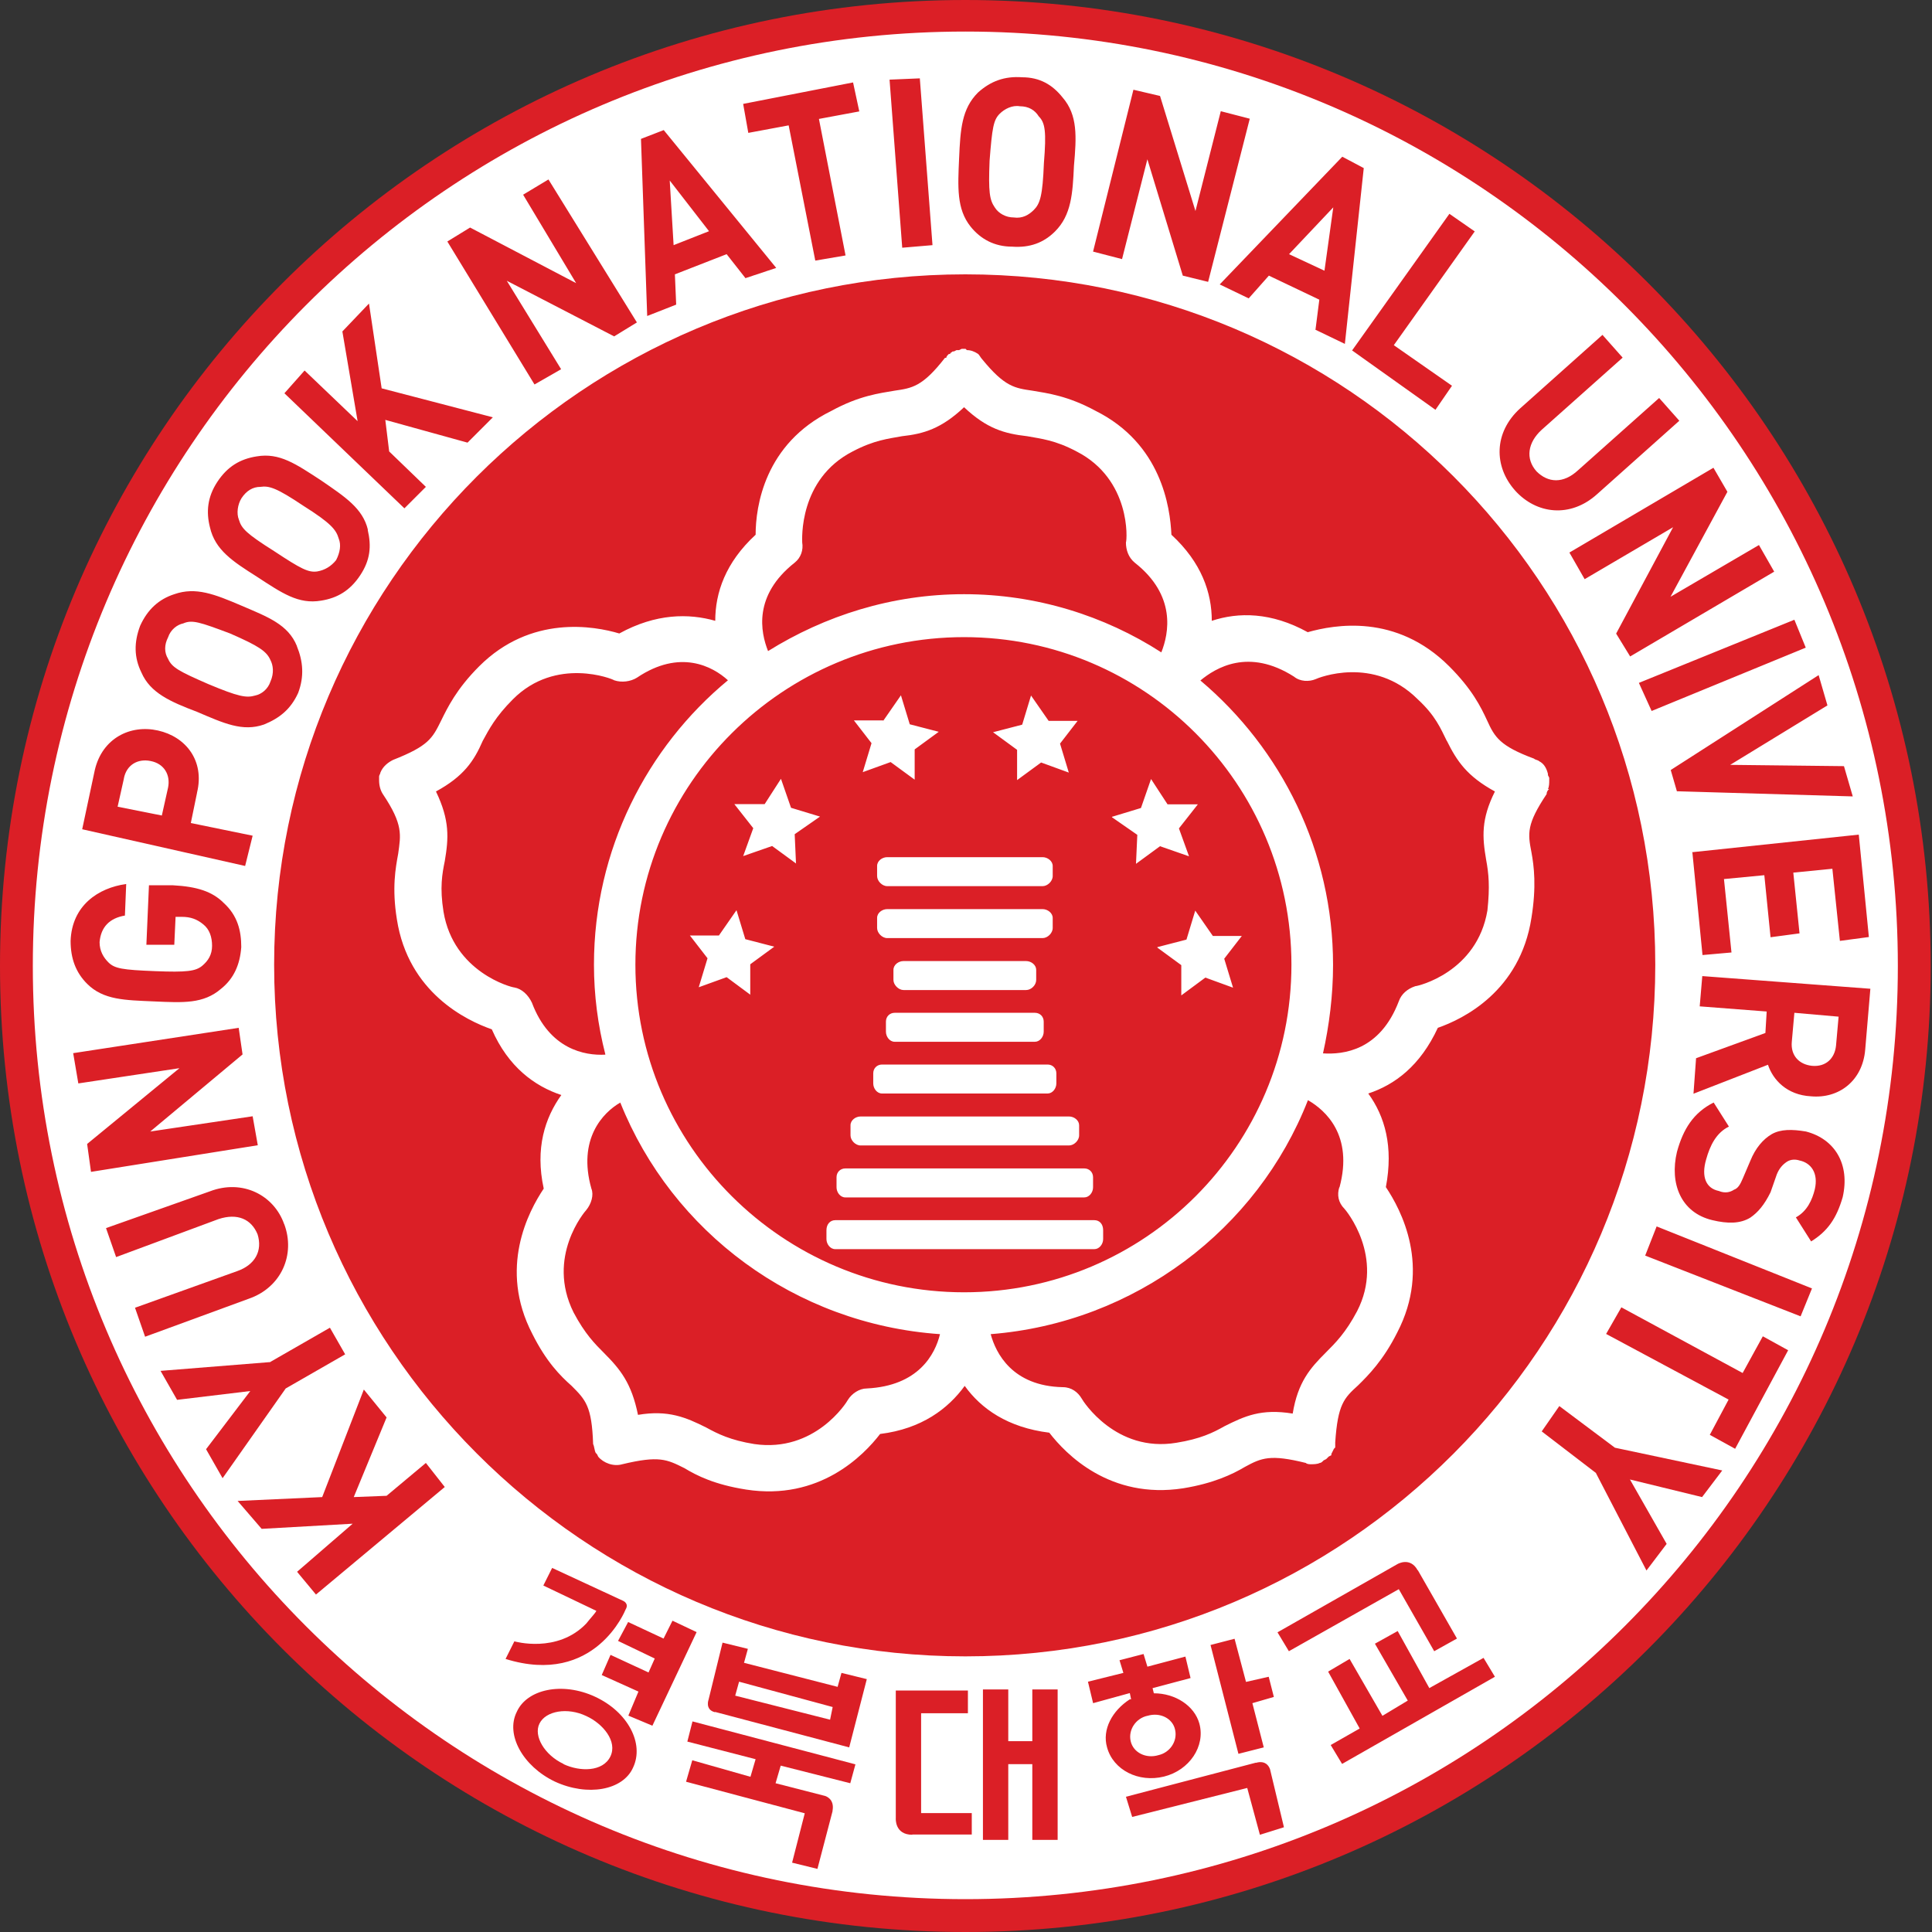 
<svg width="90" height="90" viewBox="0 0 90 90" fill="none" xmlns="http://www.w3.org/2000/svg">
<rect x="0" y="0" width="90" height="90" fill="#333333" stroke="none"/>
<g clip-path="url(#clip0_737_8807)">
<path d="M44.97 0C20.13 0 0 20.14 0 45C0 69.86 20.13 90 44.97 90C69.81 90 89.94 69.86 89.94 45C89.94 20.14 69.82 0 44.97 0Z" fill="#DB1F26"/>
<path d="M44.969 88.47C20.959 88.47 1.529 69.03 1.529 45C1.529 20.97 20.959 1.47 44.969 1.47C68.979 1.47 88.409 20.97 88.409 45C88.409 69.03 68.979 88.47 44.969 88.47Z" fill="white"/>
<path d="M28.2 49.12C27.849 47.75 27.669 46.35 27.669 44.94C27.669 39.58 30.14 34.81 33.91 31.69C33.2 31.04 31.669 30.22 29.669 31.57C29.38 31.75 28.959 31.81 28.61 31.69C28.549 31.63 25.899 30.57 23.899 32.57C23.079 33.39 22.779 33.98 22.489 34.51C22.079 35.45 21.61 36.16 20.309 36.87C20.959 38.22 20.899 39.05 20.72 40.11C20.599 40.7 20.48 41.35 20.66 42.47C21.13 45.3 23.84 46 23.959 46C24.309 46.06 24.61 46.35 24.779 46.71C25.599 48.89 27.25 49.18 28.189 49.13L28.2 49.12ZM62.4 55.31C63.05 52.89 61.749 51.72 60.929 51.25C58.58 57.26 52.87 61.62 46.15 62.15C46.389 63.03 47.15 64.57 49.51 64.62C49.919 64.62 50.219 64.86 50.389 65.15C50.45 65.27 51.98 67.68 54.8 67.21C55.919 67.03 56.51 66.74 57.039 66.44C57.98 65.97 58.749 65.61 60.219 65.85C60.459 64.38 61.039 63.73 61.749 63.02C62.219 62.55 62.69 62.08 63.219 61.08C64.519 58.55 62.69 56.37 62.63 56.31C62.34 56.02 62.279 55.66 62.389 55.31H62.4ZM28.899 51.36C28.079 51.83 26.899 53.07 27.549 55.37C27.669 55.66 27.549 56.08 27.309 56.37C27.25 56.43 25.43 58.55 26.72 61.14C27.25 62.14 27.72 62.61 28.13 63.02C28.899 63.79 29.419 64.43 29.72 65.91C31.13 65.67 31.959 66.03 32.9 66.5C33.429 66.79 34.02 67.09 35.139 67.27C37.959 67.68 39.44 65.33 39.499 65.21C39.679 64.92 40.029 64.68 40.38 64.68C42.789 64.56 43.559 63.09 43.789 62.15C37.02 61.68 31.309 57.38 28.899 51.37V51.36ZM60.16 44.94C60.16 36.52 53.33 29.68 44.91 29.68C36.489 29.68 29.599 36.51 29.599 44.94C29.599 53.37 36.489 60.2 44.91 60.2C53.33 60.2 60.16 53.37 60.16 44.94ZM47.62 33.75L48.029 32.4L48.849 33.58H50.2L49.38 34.64L49.789 35.99L48.499 35.52L47.38 36.34V34.93L46.26 34.11L47.609 33.76L47.62 33.75ZM41.679 47.18H48.209C48.45 47.18 48.62 47.36 48.62 47.59V48.06C48.62 48.3 48.44 48.53 48.209 48.53H41.679C41.44 48.53 41.27 48.29 41.27 48.06V47.59C41.27 47.35 41.45 47.18 41.679 47.18ZM41.62 45.65V45.18C41.62 44.94 41.859 44.77 42.09 44.77H47.8C48.039 44.77 48.27 44.95 48.27 45.18V45.65C48.27 45.89 48.039 46.12 47.8 46.12H42.09C41.859 46.12 41.62 45.88 41.62 45.65ZM48.569 43.7H41.33C41.09 43.7 40.859 43.46 40.859 43.23V42.76C40.859 42.52 41.099 42.35 41.33 42.35H48.569C48.8 42.35 49.039 42.53 49.039 42.76V43.23C49.039 43.47 48.8 43.7 48.569 43.7ZM41.09 49.59H48.8C49.039 49.59 49.209 49.77 49.209 50V50.47C49.209 50.71 49.029 50.94 48.8 50.94H41.09C40.849 50.94 40.679 50.7 40.679 50.47V50C40.679 49.76 40.859 49.59 41.09 49.59ZM48.569 39.93C48.8 39.93 49.039 40.11 49.039 40.34V40.81C49.039 41.05 48.8 41.28 48.569 41.28H41.33C41.09 41.28 40.859 41.04 40.859 40.81V40.34C40.859 40.1 41.099 39.93 41.33 39.93H48.569ZM41.15 33.57L41.969 32.39L42.38 33.74L43.73 34.09L42.609 34.91V36.32L41.489 35.5L40.19 35.97L40.599 34.62L39.779 33.56H41.13L41.15 33.57ZM39.62 52.42C39.62 52.18 39.859 52.01 40.09 52.01H49.8C50.039 52.01 50.27 52.19 50.27 52.42V52.89C50.27 53.13 50.029 53.36 49.8 53.36H40.09C39.849 53.36 39.62 53.12 39.62 52.89V52.42ZM38.969 54.84C38.969 54.6 39.15 54.43 39.38 54.43H50.51C50.749 54.43 50.919 54.61 50.919 54.84V55.31C50.919 55.55 50.739 55.78 50.51 55.78H39.38C39.139 55.78 38.969 55.54 38.969 55.31V54.84ZM34.969 46.35L33.849 45.52L32.55 45.99L32.959 44.64L32.139 43.58H33.489L34.309 42.4L34.719 43.75L36.069 44.1L34.95 44.92V46.33L34.969 46.35ZM37.09 40.23L35.969 39.41L34.62 39.88L35.09 38.58L34.209 37.46H35.62L36.38 36.28L36.849 37.63L38.2 38.04L37.02 38.86L37.08 40.21L37.09 40.23ZM51.389 57.72C51.389 57.96 51.209 58.19 50.98 58.19H38.91C38.669 58.19 38.499 57.95 38.499 57.72V57.31C38.499 57.02 38.679 56.84 38.91 56.84H50.98C51.219 56.84 51.389 57.02 51.389 57.31V57.72ZM51.8 38.05L53.15 37.64L53.62 36.29L54.389 37.47H55.8L54.919 38.59L55.389 39.89L54.039 39.42L52.919 40.24L52.98 38.89L51.8 38.07V38.05ZM53.919 44.12L55.27 43.77L55.679 42.42L56.499 43.6H57.849L57.029 44.66L57.44 46.01L56.15 45.54L55.029 46.37V44.96L53.91 44.14L53.919 44.12ZM44.919 27.68C48.27 27.68 51.45 28.68 54.099 30.39C54.45 29.51 54.809 27.74 52.859 26.21C52.569 25.97 52.45 25.62 52.45 25.27C52.51 25.15 52.69 22.33 50.15 21.03C49.15 20.5 48.499 20.44 47.849 20.32C46.789 20.2 45.969 19.97 44.91 18.97C43.849 19.97 43.029 20.21 42.02 20.32C41.37 20.44 40.73 20.5 39.719 21.03C37.19 22.33 37.37 25.15 37.37 25.27C37.429 25.62 37.309 25.98 37.02 26.21C35.08 27.74 35.429 29.45 35.779 30.33C38.429 28.68 41.55 27.68 44.9 27.68H44.919ZM44.969 12.78C27.189 12.78 12.77 27.21 12.77 44.94C12.77 62.67 27.189 77.16 44.969 77.16C62.749 77.16 77.109 62.73 77.109 44.94C77.109 27.15 62.749 12.78 44.969 12.78ZM72.169 36.75C72.109 36.81 72.049 36.87 72.049 36.99C71.109 38.4 71.169 38.82 71.34 39.7C71.46 40.35 71.579 41.29 71.34 42.76C70.809 46.18 68.159 47.47 66.98 47.88C66.159 49.65 64.98 50.53 63.739 50.94C64.51 52 64.919 53.41 64.559 55.3C65.269 56.36 66.68 59.01 65.09 62.07C64.439 63.37 63.739 64.07 63.26 64.54C62.609 65.13 62.319 65.42 62.2 67.19V67.43L62.139 67.49L62.08 67.61L62.02 67.73V67.79L61.9 67.85L61.84 67.91L61.779 67.97L61.66 68.03L61.599 68.09C61.599 68.09 61.539 68.15 61.48 68.15C61.359 68.21 61.19 68.21 61.069 68.21C61.01 68.21 60.889 68.21 60.83 68.15C59.179 67.74 58.77 67.91 57.999 68.33C57.41 68.68 56.529 69.1 55.12 69.33C51.709 69.86 49.65 67.74 48.88 66.74C46.94 66.5 45.7 65.62 44.94 64.56C44.169 65.62 42.94 66.56 40.999 66.8C40.23 67.8 38.169 69.92 34.76 69.39C33.289 69.16 32.459 68.74 31.88 68.39C31.059 67.98 30.7 67.8 28.989 68.21C28.579 68.33 28.11 68.15 27.869 67.86L27.809 67.74L27.75 67.68C27.689 67.56 27.689 67.39 27.63 67.27C27.57 65.5 27.279 65.21 26.63 64.56C26.099 64.09 25.45 63.44 24.799 62.14C23.209 59.08 24.619 56.43 25.329 55.37C24.919 53.49 25.39 52.07 26.149 51.01C24.91 50.6 23.68 49.71 22.91 47.95C21.73 47.54 19.02 46.24 18.489 42.83C18.25 41.36 18.43 40.42 18.549 39.77C18.669 38.89 18.79 38.42 17.84 37C17.72 36.82 17.66 36.59 17.66 36.35V36.17C17.66 36.11 17.72 36.05 17.72 35.99C17.84 35.7 18.07 35.52 18.309 35.4C19.959 34.75 20.14 34.4 20.549 33.57C20.84 32.98 21.259 32.1 22.32 31.04C24.73 28.63 27.68 29.16 28.849 29.51C30.559 28.57 32.09 28.57 33.319 28.92C33.319 27.62 33.789 26.21 35.2 24.91C35.2 23.61 35.609 20.67 38.73 19.14C40.029 18.43 40.969 18.32 41.669 18.2C42.489 18.08 42.969 18.02 44.02 16.67H44.08C44.08 16.61 44.139 16.55 44.2 16.49H44.26C44.26 16.43 44.319 16.43 44.38 16.37H44.44L44.559 16.31H44.679L44.8 16.25H44.98L45.039 16.31C45.219 16.31 45.389 16.37 45.569 16.49C45.63 16.55 45.69 16.67 45.749 16.73C46.809 18.03 47.279 18.08 48.099 18.2C48.809 18.32 49.749 18.44 51.039 19.14C54.099 20.67 54.51 23.62 54.569 24.91C55.98 26.21 56.45 27.62 56.45 28.92C57.69 28.51 59.219 28.51 60.919 29.45C62.16 29.1 65.04 28.57 67.51 31.04C68.57 32.1 68.98 32.92 69.279 33.57C69.629 34.34 69.87 34.75 71.46 35.34C71.519 35.4 71.639 35.4 71.7 35.46C71.939 35.58 72.049 35.81 72.109 36.05V36.11L72.169 36.23V36.35C72.169 36.47 72.169 36.64 72.109 36.76L72.169 36.75ZM67.4 34.52C67.109 33.93 66.87 33.34 66.049 32.58C63.989 30.52 61.4 31.58 61.279 31.64C60.989 31.76 60.569 31.76 60.279 31.52C58.16 30.17 56.63 31.11 55.919 31.7C59.69 34.88 62.099 39.65 62.099 44.95C62.099 46.36 61.919 47.78 61.63 49.07C62.569 49.13 64.279 48.95 65.159 46.65C65.279 46.3 65.57 46.06 65.93 45.94C66.049 45.94 68.809 45.29 69.29 42.41C69.409 41.29 69.35 40.7 69.23 40.05C69.049 38.99 68.99 38.17 69.639 36.87C68.34 36.16 67.87 35.46 67.4 34.51" fill="#DB1F26"/>
<path d="M18.009 66.03L16.479 69.74L18.009 69.68L19.839 68.15L20.719 69.27L14.719 74.28L13.839 73.22L16.429 70.98L12.189 71.22L11.069 69.92L15.009 69.74L16.949 64.73L18.009 66.03ZM12.599 63.44L15.369 61.85L16.079 63.09L13.309 64.68L10.369 68.86L9.599 67.51L11.659 64.8L8.249 65.21L7.479 63.86L12.599 63.45M13.239 57.02C13.769 58.43 13.119 59.97 11.589 60.5L6.759 62.27L6.289 60.92L11.059 59.21C11.879 58.92 12.239 58.27 11.999 57.5C11.709 56.79 11.059 56.5 10.179 56.79L5.409 58.56L4.939 57.21L9.769 55.5C11.299 54.91 12.769 55.68 13.239 57.03M11.299 49.12L6.999 52.71L11.769 52L12.009 53.35L4.239 54.59L4.059 53.29L8.359 49.76L3.649 50.47L3.409 49.06L11.119 47.88L11.299 49.12ZM10.419 42.06C11.069 42.65 11.239 43.36 11.239 44.12C11.179 44.94 10.889 45.59 10.299 46.06C9.479 46.77 8.529 46.71 7.179 46.65C5.829 46.59 4.819 46.59 4.059 45.83C3.529 45.3 3.289 44.65 3.289 43.83C3.349 42.18 4.579 41.36 5.879 41.18L5.819 42.65C5.109 42.77 4.699 43.18 4.639 43.89C4.639 44.3 4.819 44.6 5.049 44.83C5.339 45.12 5.699 45.18 7.229 45.24C8.699 45.3 9.109 45.24 9.409 45C9.699 44.76 9.879 44.47 9.879 44.06C9.879 43.65 9.759 43.29 9.469 43.06C9.179 42.82 8.879 42.71 8.469 42.71H8.179L8.119 44.01H6.819L6.939 41.24H8.059C9.179 41.3 9.889 41.53 10.419 42.06ZM9.179 36.93L8.889 38.34L11.769 38.93L11.419 40.34L3.829 38.63L4.419 35.86C4.769 34.39 6.069 33.74 7.359 34.03C8.659 34.32 9.539 35.44 9.179 36.92V36.93ZM5.769 36.28L5.479 37.58L7.539 37.99L7.829 36.69C7.949 36.1 7.649 35.57 7.009 35.45C6.419 35.33 5.889 35.63 5.769 36.27M13.829 30.1C14.119 30.81 14.179 31.51 13.889 32.28C13.539 33.05 13.009 33.46 12.299 33.75C11.299 34.1 10.419 33.69 9.179 33.16C7.939 32.69 6.999 32.28 6.589 31.33C6.239 30.62 6.239 29.92 6.529 29.15C6.879 28.38 7.409 27.91 8.119 27.68C9.119 27.33 9.999 27.68 11.239 28.21C12.479 28.74 13.419 29.09 13.829 30.09V30.1ZM8.539 29.04C8.249 29.1 7.949 29.33 7.829 29.69C7.649 30.04 7.649 30.4 7.829 30.69C8.009 31.1 8.359 31.28 9.709 31.87C11.119 32.46 11.479 32.52 11.889 32.4C12.179 32.34 12.479 32.11 12.599 31.75C12.779 31.34 12.719 30.98 12.599 30.75C12.419 30.34 12.069 30.1 10.719 29.51C9.309 28.98 8.949 28.86 8.539 29.04ZM17.129 24.68C17.309 25.45 17.249 26.09 16.779 26.8C16.309 27.51 15.719 27.86 14.959 27.98C13.899 28.16 13.139 27.63 11.959 26.86C10.839 26.15 10.019 25.62 9.779 24.56C9.599 23.85 9.659 23.15 10.129 22.44C10.599 21.73 11.189 21.38 11.959 21.26C13.019 21.08 13.779 21.61 14.959 22.38C16.079 23.15 16.899 23.68 17.139 24.68H17.129ZM12.129 22.68C11.779 22.68 11.479 22.86 11.249 23.21C11.069 23.5 11.009 23.92 11.129 24.21C11.249 24.62 11.479 24.86 12.779 25.68C14.019 26.5 14.369 26.68 14.779 26.62C15.129 26.56 15.429 26.38 15.659 26.09C15.839 25.74 15.899 25.38 15.779 25.09C15.659 24.68 15.429 24.38 14.129 23.56C12.889 22.73 12.539 22.62 12.129 22.68ZM21.779 20.62L17.949 19.56L18.129 21.03L19.839 22.68L18.839 23.68L13.249 18.32L14.189 17.26L16.659 19.62L15.949 15.44L17.189 14.14L17.779 18.09L22.959 19.44L21.779 20.62ZM28.609 15.67L23.609 13.08L26.139 17.2L24.899 17.91L20.839 11.25L21.899 10.6L26.839 13.19L24.369 9.07L25.549 8.36L29.669 15.02L28.609 15.67ZM34.729 12.96L33.849 11.84L31.439 12.78L31.499 14.19L30.149 14.72L29.859 6.47L30.919 6.06L36.159 12.48L34.749 12.95L34.729 12.96ZM31.199 8.42L31.379 11.42L33.029 10.77L31.199 8.41M38.149 5.54L39.389 11.9L37.979 12.14L36.739 5.84L34.859 6.19L34.619 4.84L39.739 3.84L40.029 5.19L38.149 5.54ZM42.029 11.54L41.439 3.71L42.849 3.65L43.439 11.42L42.029 11.54ZM49.149 10.78C48.619 11.31 47.969 11.55 47.149 11.49C46.329 11.49 45.679 11.14 45.209 10.55C44.559 9.73 44.619 8.72 44.679 7.37C44.739 6.02 44.799 5.07 45.559 4.31C46.149 3.78 46.799 3.54 47.619 3.6C48.439 3.6 49.029 3.95 49.499 4.54C50.209 5.36 50.149 6.37 50.029 7.72C49.969 9.02 49.909 10.02 49.149 10.78ZM48.389 5.42C48.209 5.13 47.919 4.95 47.509 4.95C47.159 4.89 46.799 5.07 46.569 5.3C46.279 5.59 46.219 5.95 46.099 7.48C46.039 8.95 46.099 9.31 46.339 9.66C46.519 9.95 46.869 10.13 47.219 10.13C47.629 10.19 47.929 10.01 48.159 9.78C48.449 9.49 48.569 9.13 48.629 7.6C48.749 6.13 48.689 5.72 48.389 5.42ZM55.099 12.84L53.449 7.42L52.269 12.07L50.919 11.72L52.799 4.18L54.039 4.47L55.689 9.83L56.869 5.18L58.219 5.53L56.279 13.13L55.099 12.84ZM61.279 15.37L61.459 13.96L59.109 12.84L58.169 13.9L56.819 13.25L62.529 7.3L63.529 7.83L62.649 16.02L61.299 15.37H61.279ZM62.109 9.66L60.049 11.84L61.699 12.61L62.109 9.66ZM62.989 16.32L67.519 9.96L68.699 10.78L64.929 16.08L67.639 17.97L66.869 19.09L62.979 16.32M70.579 22.85C69.579 21.73 69.579 20.14 70.819 19.02L74.649 15.6L75.589 16.66L71.819 20.02C71.169 20.61 71.049 21.37 71.579 21.96C72.109 22.49 72.819 22.55 73.519 21.9L77.289 18.54L78.229 19.6L74.399 23.02C73.159 24.14 71.569 23.96 70.569 22.84M75.289 29.51L77.939 24.56L73.819 26.98L73.109 25.74L79.819 21.79L80.469 22.91L77.819 27.8L81.939 25.39L82.649 26.63L75.939 30.58L75.289 29.52M76.349 31.81L83.589 28.87L84.119 30.17L76.939 33.12L76.349 31.82M78.119 36.87L77.829 35.87L84.719 31.45L85.129 32.86L80.599 35.63L85.899 35.69L86.309 37.1L78.129 36.86M78.819 39.7L86.589 38.88L87.059 43.65L85.709 43.83L85.359 40.47L83.539 40.65L83.829 43.48L82.479 43.66L82.189 40.77L80.309 40.95L80.659 44.37L79.309 44.49L78.839 39.72M78.999 49.3L82.239 48.12L82.299 47.12L79.179 46.88L79.299 45.47L87.129 46.06L86.889 48.89C86.769 50.36 85.649 51.19 84.359 51.07C83.239 51.01 82.589 50.3 82.359 49.6L78.889 50.95L79.009 49.3H78.999ZM85.529 48.71L85.649 47.36L83.589 47.18L83.469 48.53C83.409 49.18 83.819 49.59 84.409 49.65C85.059 49.71 85.469 49.3 85.529 48.71ZM78.119 53.66C78.409 52.6 78.889 51.83 79.829 51.36L80.539 52.48C79.949 52.77 79.659 53.36 79.479 54.01C79.239 54.83 79.479 55.36 80.069 55.48C80.359 55.6 80.599 55.54 80.779 55.42C80.959 55.36 81.069 55.18 81.189 54.89L81.539 54.07C81.779 53.48 82.129 53.07 82.539 52.83C82.949 52.6 83.479 52.6 84.129 52.71C85.479 53.06 86.189 54.24 85.839 55.77C85.549 56.77 85.129 57.36 84.369 57.83L83.659 56.71C84.189 56.42 84.419 55.89 84.539 55.41C84.719 54.64 84.359 54.17 83.829 54.06C83.649 54 83.419 54 83.239 54.12C83.059 54.24 82.889 54.41 82.769 54.71L82.479 55.54C82.189 56.13 81.889 56.48 81.539 56.72C81.069 57.01 80.479 57.01 79.769 56.84C78.299 56.49 77.769 55.13 78.119 53.66ZM77.169 57.13L84.409 60.02L83.879 61.32L76.639 58.49L77.169 57.14M80.529 65.2L74.819 62.14L75.529 60.9L81.179 63.96L82.119 62.25L83.299 62.9L80.829 67.49L79.649 66.84L80.529 65.19M74.349 68.62L71.819 66.68L72.639 65.5L75.229 67.44L80.229 68.5L79.289 69.74L75.929 68.92L77.639 71.92L76.699 73.16L74.349 68.63M38.789 84.35L38.079 87.06L36.899 86.77L37.489 84.47L31.959 83L32.249 82L34.959 82.77L35.199 81.95L32.019 81.13L32.259 80.19L39.849 82.19L39.609 83.07L36.369 82.25L36.129 83.07L38.429 83.66C38.429 83.66 38.899 83.78 38.779 84.37M33.319 79.75L39.559 81.4L40.379 78.22L39.199 77.93L39.019 78.58L34.659 77.46L34.839 76.81L33.659 76.52L33.009 79.17C33.009 79.17 32.829 79.64 33.299 79.76L33.319 79.75ZM38.789 79.52L38.669 80.11L34.249 78.99L34.429 78.34L38.789 79.52ZM42.499 85.46H45.269V84.46H42.909V79.81H45.089V78.75H41.729V84.7C41.729 84.7 41.669 85.47 42.499 85.47M48.089 81.11H46.969V78.7H45.789V85.71H46.969V82.18H48.089V85.71H49.269V78.7H48.089V81.11ZM66.579 78.63L65.109 75.98L64.049 76.57L65.579 79.22L64.399 79.93L62.869 77.28L61.869 77.87L63.339 80.52L61.989 81.29L62.519 82.17L69.639 78.11L69.109 77.23L66.579 78.64" fill="#DB1F26"/>
<path d="M66.051 73.15L67.871 76.33L66.811 76.92L65.161 74.03L60.041 76.92L59.511 76.04L65.101 72.86C65.101 72.86 65.691 72.51 66.041 73.15M58.511 82.11L52.451 83.7L52.741 84.64L58.101 83.29L58.691 85.47L59.811 85.12L59.161 82.41C58.981 81.94 58.511 82.12 58.511 82.12V82.11ZM58.041 78.34L57.511 76.34L56.391 76.63L57.691 81.7L58.871 81.4L58.341 79.34L59.341 79.05L59.101 78.11L58.041 78.35V78.34ZM52.631 79.16C51.811 79.69 51.331 80.57 51.571 81.4C51.861 82.46 53.041 83.05 54.221 82.76C55.401 82.47 56.161 81.35 55.871 80.29C55.641 79.46 54.751 78.88 53.751 78.88L53.691 78.64L55.461 78.17L55.221 77.17L53.451 77.64L53.271 77.05L52.151 77.34L52.331 77.93L50.681 78.34L50.921 79.34L52.631 78.87L52.691 79.16H52.631ZM53.451 79.93C54.041 79.75 54.631 80.05 54.741 80.58C54.861 81.11 54.501 81.64 53.971 81.76C53.381 81.94 52.791 81.64 52.671 81.11C52.551 80.58 52.911 80.05 53.441 79.93M29.491 82.34C30.021 81.22 29.251 79.75 27.721 79.04C26.191 78.33 24.541 78.69 24.071 79.75C23.541 80.81 24.361 82.28 25.841 82.99C27.371 83.7 29.021 83.4 29.491 82.34ZM26.251 82.17C25.371 81.76 24.841 80.87 25.131 80.29C25.421 79.7 26.431 79.52 27.311 79.94C28.081 80.29 28.781 81.12 28.431 81.83C28.081 82.54 27.021 82.54 26.251 82.18M29.021 74.57L25.721 73.04L25.311 73.86L27.781 75.04C27.721 75.16 27.541 75.34 27.311 75.63C25.961 77.04 23.961 76.46 23.961 76.46L23.551 77.28C27.731 78.58 29.141 74.98 29.141 74.98C29.321 74.69 29.021 74.57 29.021 74.57ZM31.321 75.51L30.911 76.33L29.261 75.56L28.791 76.44L30.501 77.26L30.211 77.91L28.441 77.09L28.031 78.03L29.741 78.8L29.271 79.92L30.391 80.39L32.451 76.03L31.331 75.5" fill="#DB1F26"/>
</g>
<defs>
<clipPath id="clip0_737_8807">
<rect width="89.95" height="90" fill="white"/>
</clipPath>
</defs>
</svg>
